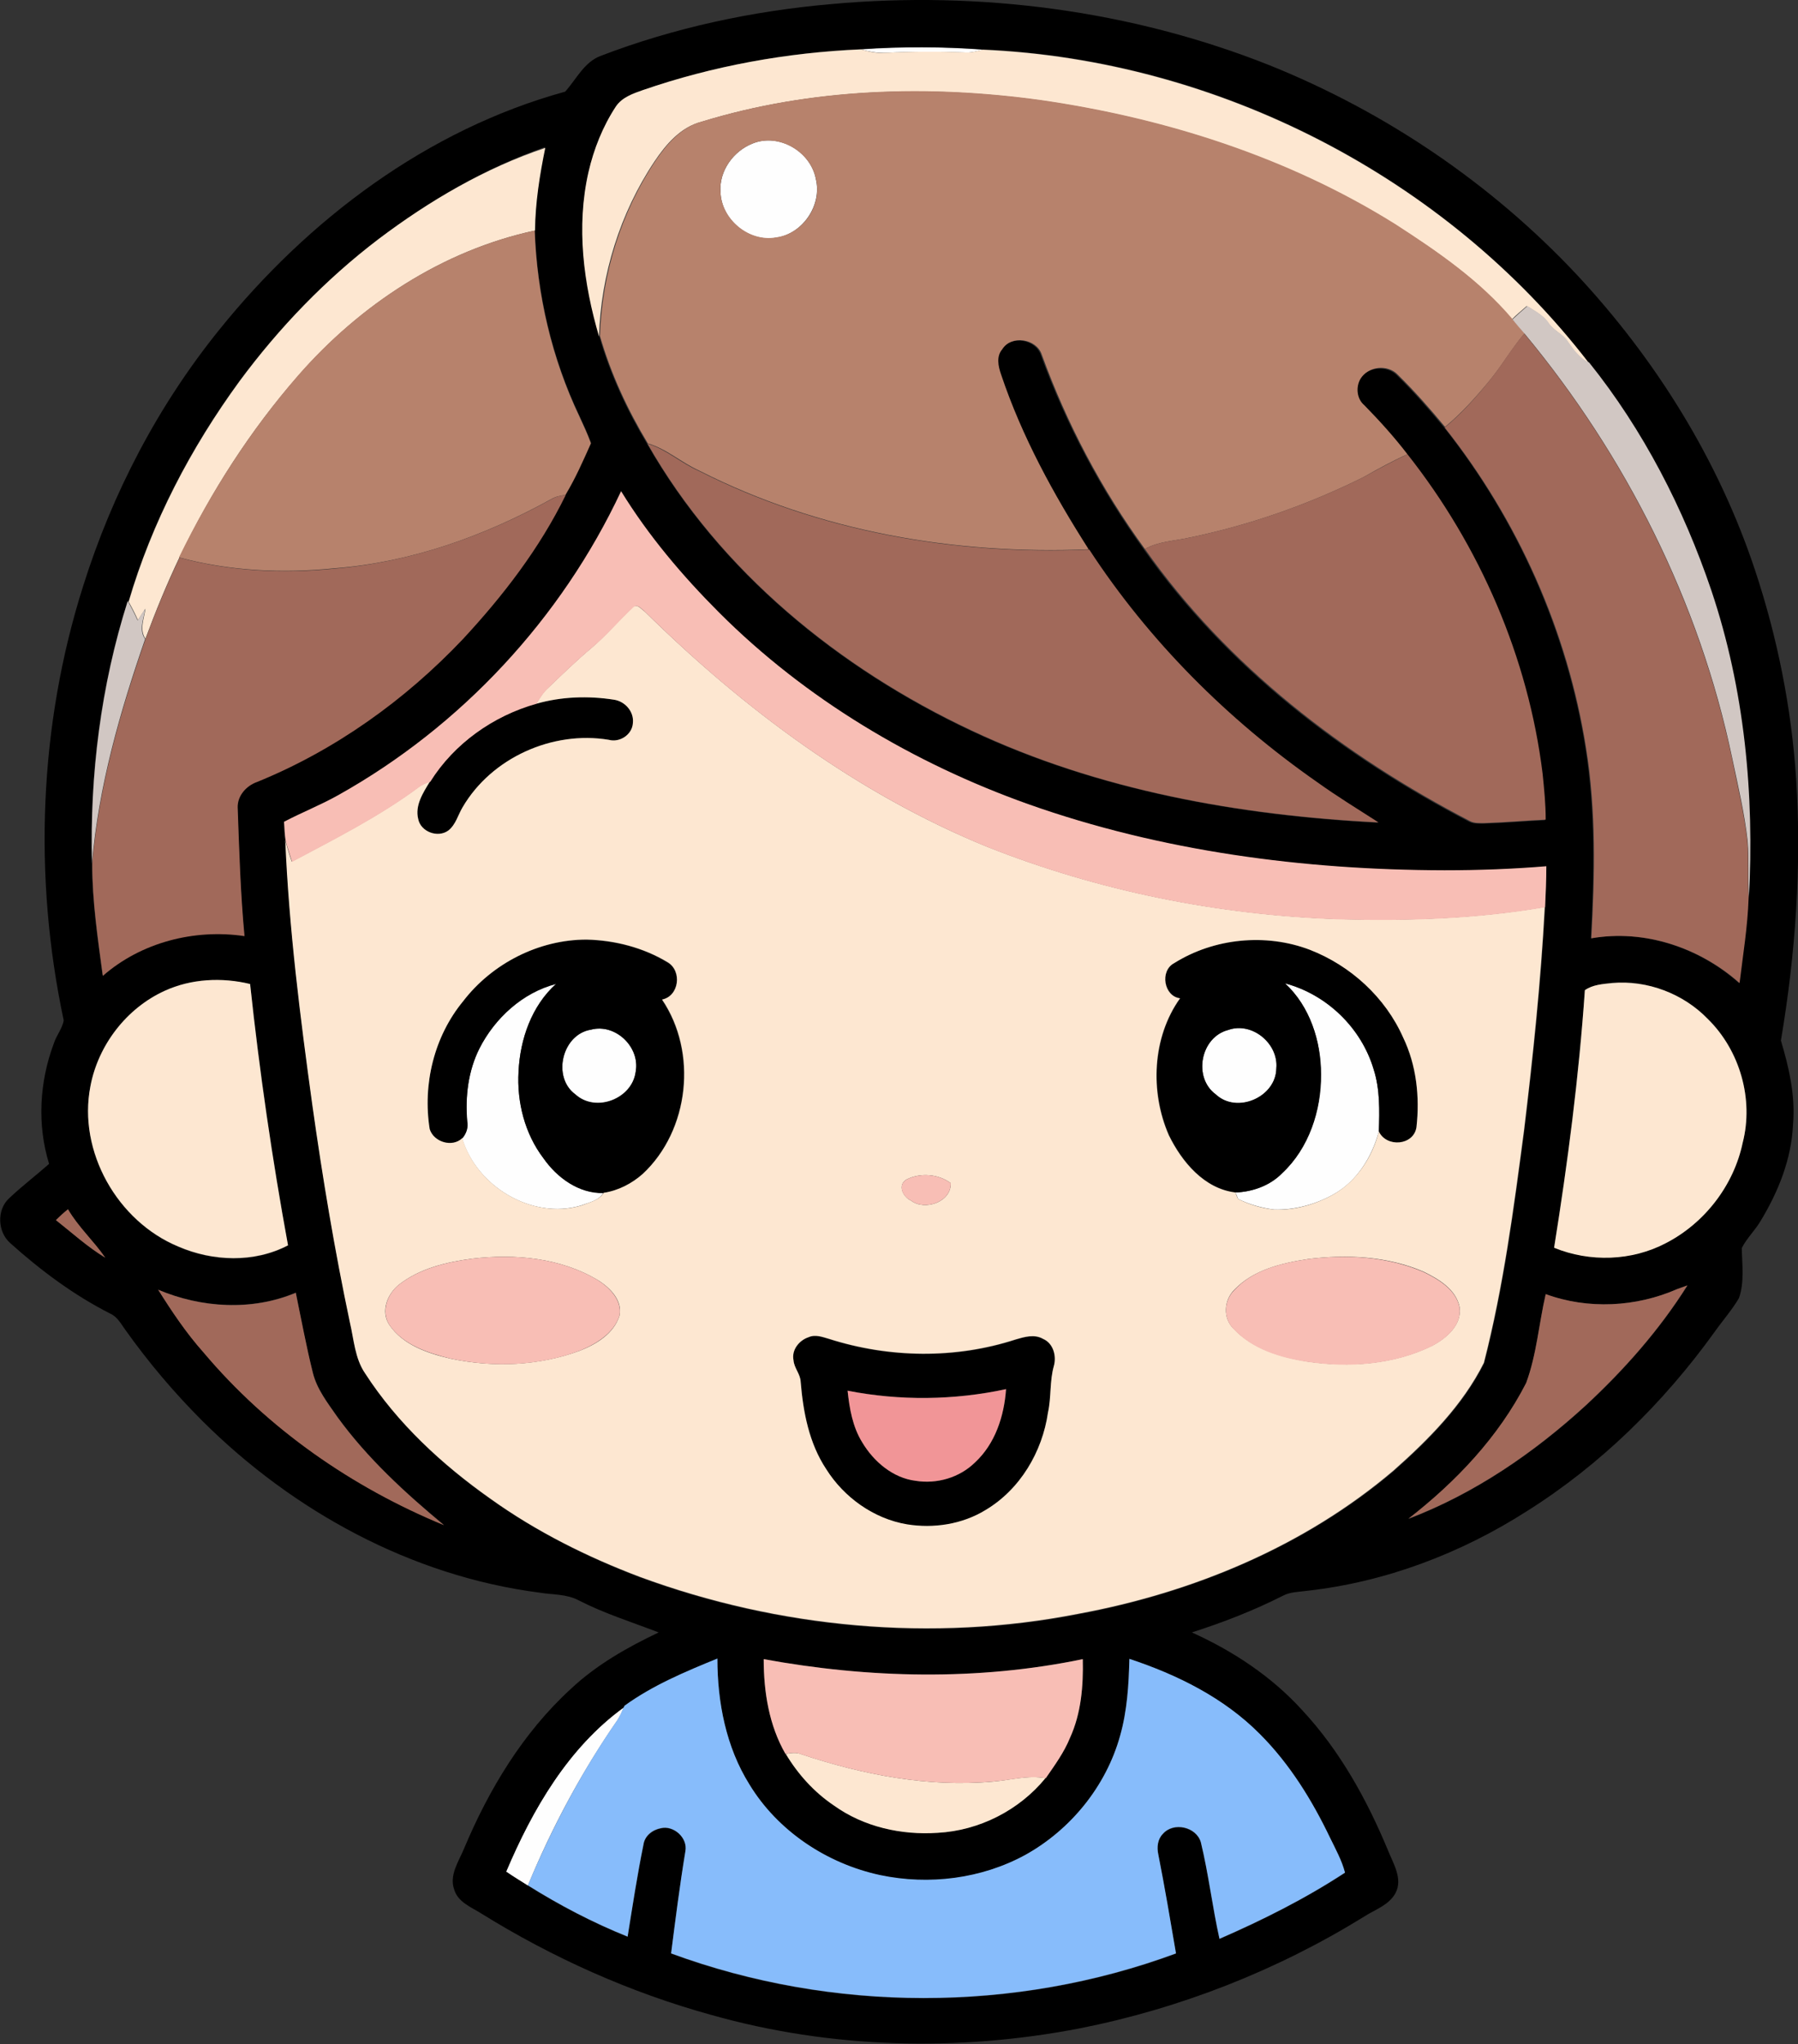<?xml version="1.0" encoding="iso-8859-1"?>
<!-- Generator: Adobe Illustrator 19.2.0, SVG Export Plug-In . SVG Version: 6.00 Build 0)  -->
<svg version="1.1" id="Layer_1" xmlns="http://www.w3.org/2000/svg" xmlns:xlink="http://www.w3.org/1999/xlink" x="0px" y="0px"
	 viewBox="0 0 578.7 657.9" enable-background="new 0 0 578.7 657.9" xml:space="preserve">
<rect x="0" y="0" width="578.7" height="657.9" fill="#333333" stroke="none"/>
<path fill="#FEFEFE" d="M277.1,15.9c13.1-0.9,26.3-0.9,39.4,0.1c-1.9,0.4-3.7,1-5.6,0.9c-8.7-0.3-17.4-0.3-26.1,0.1
	C282.2,17.1,279.6,16.6,277.1,15.9z"/>
<path fill="#FEFEFE" d="M242.2,46.2c8.5-3.5,18.8,2.6,20.4,11.5c2,8.4-4.3,17.6-12.8,18.8c-8.8,1.6-17.7-5.9-17.9-14.7
	C231.4,55,236.1,48.6,242.2,46.2z"/>
<path fill="#FEFEFE" d="M154.3,337.4c4.9-9.9,13.9-18,24.7-20.8c-7.9,7.1-11.6,17.8-12.1,28.2c-0.5,9.9,2,20,8,27.9
	c4.4,6.3,11.4,11.4,19.3,11.2c-1.5,2.6-4.6,3.1-7.2,4.1c-15.8,4.7-33.7-6.2-38.3-21.7c1.3-1.5,2-3.5,1.6-5.5
	C149.7,352.8,150.7,344.6,154.3,337.4z"/>
<path fill="#FEFEFE" d="M413.6,316.5c13.4,3.6,24.6,14.3,28.5,27.6c2.1,6.5,1.9,13.3,1.7,20.1c-2.2,8.1-7,15.9-14.4,20.1
	c-5.8,3.3-12.6,5.2-19.3,5c-4-0.5-7.9-1.6-11.6-3.4c-0.2-0.5-0.6-1.6-0.9-2.1c5.5-0.2,11.1-2.2,15-6.2c8.6-8.1,12.6-20.2,12.5-31.8
	C425.2,335.1,421.6,323.9,413.6,316.5z"/>
<path fill="#FEFEFE" d="M190.2,331.4c7.8-2.1,15.9,5.6,14.4,13.5c-1.1,8.7-12.8,13.3-19.4,7.3C177.6,346.7,180.9,332.9,190.2,331.4z
	"/>
<path fill="#FEFEFE" d="M395.3,331.5c7.7-2.7,16.2,4.4,15.5,12.4c-0.1,9.3-12.7,14.8-19.5,8.4C383.9,346.8,386.4,333.8,395.3,331.5z
	"/>
<path fill="#FEFEFE" d="M162.9,602.4c8.5-20,19.9-39.9,37.9-52.9c-0.6,1.4-1.2,2.9-2.1,4.2c-11.5,16.6-21.1,34.5-28.8,53.2
	C167.6,605.4,165.2,604,162.9,602.4z"/>
<g>
	<g>
		<path d="M267.7,1.3C315.3-3,364.1,3.3,408.6,21c37.3,15,71.3,38,98.8,67.3c25.5,27.3,45.7,59.7,57.5,95.3
			c7.2,21.7,11.7,44.3,13.2,67.1c1.8,28.1-0.2,56.4-4.9,84.2c2.6,8.7,4.7,17.8,3.9,27c-0.5,11.1-4.7,21.6-10.4,31
			c-1.8,3.1-4.5,5.6-6.1,8.8c0.1,5.3,0.9,10.9-0.9,16.1c-2.3,3.9-5.4,7.4-8,11.1c-16.3,22.6-36.6,42.6-60.3,57.5
			c-21.3,13.6-45.5,22.8-70.7,25.6c-2.7,0.4-5.5,0.3-8,1.7c-9.3,4.7-19.1,8.5-29.1,11.7c13.3,6,25.7,14.2,35.5,25
			c12.2,13.1,20.9,28.9,27.7,45.3c1.7,4.2,4.7,9,2.4,13.5c-2.1,4-6.7,5.4-10.2,7.7c-28,17.3-59.1,29.5-91.3,35.9
			c-39.2,7.6-80.3,6.6-118.8-4.3c-26.1-7.2-51.1-18.4-74.1-32.7c-3.2-2-7.4-3.6-8.6-7.6c-1.7-4.6,1.4-9,3.1-13.1
			c8-19.1,19-37.4,34.4-51.5c8.3-7.8,18.2-13.4,28.3-18.2c-8.6-3.3-17.5-6.1-25.7-10.3c-3.9-2.1-8.4-1.8-12.6-2.5
			c-41.2-5.3-79.4-26.2-108.6-55.3c-9-9-17.3-18.8-24.7-29.2c-1.4-1.9-2.6-4.3-4.9-5.3c-11.8-6-22.4-13.9-32.2-22.7
			c-4.1-3.6-4.4-10.7-0.4-14.4c4.1-3.9,8.6-7.3,12.9-11.1c-3.9-12.6-3.1-26.4,1.5-38.7c0.8-2.6,2.8-4.9,3.2-7.5
			c-9.8-46.1-8-94.9,6.3-139.9c9.4-29.9,24.1-58,43.8-82.4c28.6-35.5,66.9-64.4,111.3-76.6c3.6-4,6.1-9.5,11.4-11.5
			C217,8.9,242.3,3.5,267.7,1.3z M206.9,29c-3.2,1.1-6.7,2.3-8.6,5.3c-4.2,6.4-7.1,13.6-8.8,21.1c-4,17.5-1.5,35.8,3.4,52.9
			c3.5,12.2,8.9,23.8,15.4,34.6c23.4,41.1,61.7,72.3,104.2,92.3c40.9,19.2,86.2,27.3,131,29.6c-6.6-4.3-13.4-8.4-19.8-13
			c-28.8-20.1-54-45.4-73.3-74.8l-0.3,0c-11.3-17.7-21.4-36.4-28.2-56.3c-0.9-2.6-1.6-5.8,0.4-8.1c2.9-4.8,11-3.5,12.7,1.7
			c8.1,22.2,19.3,43.4,33.2,62.6c26.5,37.7,64.1,66.5,104.7,87.6c1.4,0.7,3,0.6,4.6,0.6c6.6-0.2,13.1-0.8,19.7-1.1
			c0-4.9-0.4-9.8-1-14.8c-4.6-37.4-20.1-73.3-43.5-102.8c-4.3-5.5-9-10.8-13.9-15.8c-2.4-2.1-2.8-5.9-1.2-8.5c2.4-4,8.7-4.7,12-1.3
			c5.4,5.3,10.4,11,15.2,16.8c23.6,29.8,39.5,65.6,45.5,103.2c3.2,20.2,2.8,40.8,1.7,61.2c17.1-3,34.9,3,47.7,14.4
			c1-9.1,2.5-18.1,2.9-27.3c1.8-33.4-1.4-67.3-12.1-99.1c-8.9-26.4-21.8-51.6-39.3-73.3C465.3,56.8,391.9,19.2,316.5,15.9
			c-13.1-0.9-26.3-1-39.4-0.1C253.3,16.9,229.5,21.2,206.9,29z M121.9,76.9c-17.1,13-32.1,28.6-44.9,45.8
			c-15.7,21.5-28.2,45.4-35.7,71l-0.2-0.3c-8.7,27.2-12.3,55.9-11.5,84.3c0,12.1,1.8,24.2,3.4,36.1c12.3-10.8,29.5-15.1,45.6-12.8
			c-1.3-13.8-1.7-27.6-2.2-41.4c-0.1-3.8,2.8-7,6.2-8.2c25.1-10.2,47.6-26.3,66.2-45.9c13-14,24.8-29.3,33.2-46.5
			c3.1-5.3,5.6-11,8.2-16.6c-1.1-2.9-2.4-5.8-3.7-8.6c-8.9-18.7-13.6-39.2-14.4-59.9c0.1-9,1.5-17.8,3.3-26.6
			C156.1,54.1,138.2,64.6,121.9,76.9z M199.9,158.1c-19.2,41-51.5,75.8-91,97.9c-5.6,3.3-11.7,5.6-17.5,8.6c0.1,2,0.1,3.9,0.5,5.9
			c1.2,28.5,4.8,56.9,8.7,85.2c3.3,23.5,7.2,46.9,12.1,70.1c1.3,5.5,1.6,11.6,4.9,16.4c10.4,16.1,24.8,29.4,40.4,40.4
			c14.8,10.5,31.1,18.7,48,25.1c44.8,16.5,94.1,21.1,141.1,11.9c36.8-6.9,72.7-21.7,101.5-46.1c11.3-10,22.3-21.1,29.1-34.7
			c6.3-24.5,9.6-49.7,12.9-74.7c2.9-23.9,5.4-47.9,6.7-72c0.2-4.4,0.4-8.8,0.4-13.2c-10.9,0.9-21.9,1.3-32.8,1.3
			c-45.4-0.1-91.1-6.1-134-21.3c-37-13.2-71.5-33.8-99.4-61.6C219.6,185.3,208.6,172.4,199.9,158.1z M53,318.9
			c-12.3,5.6-21.5,17.5-23.9,30.8c-4.1,21,8.7,43.4,28.3,51.6c11.1,4.8,24.4,5.3,35.3-0.4c-5.1-27.9-9.1-56-12.2-84.1
			C71.5,314.5,61.6,315,53,318.9z M510.1,318.7c-1.9,27.7-5.5,55.3-9.9,82.8c11.5,4.8,24.9,4.3,36-1.5c12.5-6.4,21.9-18.6,24.7-32.3
			c3.6-14-1-29.7-11.2-39.8c-7.9-8.1-19.5-12.5-30.8-11.6C515.9,316.8,512.6,317,510.1,318.7z M18,392.7c5.2,4.1,10.2,8.6,15.8,12.1
			c-3.7-5.4-8.7-9.9-12-15.6C20.5,390.3,19.2,391.5,18,392.7z M539.8,414.9c-13.2,5.8-28.7,6.6-42.3,1.7c-2.2,9.5-2.9,19.4-6.3,28.6
			c-8.9,17.4-22.6,31.8-37.9,43.7c21.2-8.1,40.4-21.2,57.1-36.5c12.4-11.5,23.7-24.3,32.7-38.6C542,414.1,540.9,414.5,539.8,414.9z
			 M50.9,415.1c4.4,7,9,13.9,14.6,20.1c20.8,24.5,47.8,43.4,77.4,55.6c-12.6-10.4-24.7-21.5-34.3-34.8c-3.1-4.4-6.5-8.8-7.9-14.2
			c-2.2-8.5-3.8-17.1-5.5-25.8C81.1,422,64.8,420.9,50.9,415.1z M201,549l-0.2,0.5c-17.9,13-29.4,32.8-37.9,52.9
			c2.3,1.6,4.6,3,7,4.5c10.2,6.4,21,12,32.1,16.5c1.6-9.9,3.1-19.8,5.1-29.6c0.4-2.8,3-4.8,5.6-5.3c4.2-1,8.8,3.1,7.9,7.4
			c-1.8,10.9-3.2,21.9-4.6,32.9c51.9,19.1,110.6,19.2,162.5,0c-1.8-10.7-3.7-21.3-5.7-31.9c-0.5-2.3-0.3-4.9,1.5-6.6
			c3.4-3.9,10.8-2.2,12.2,2.7c2.5,10.3,3.7,20.8,6,31.1c14-6.1,27.6-13,40.4-21.3c-1.1-4-3.1-7.6-4.8-11.2
			c-5.8-12.2-13-23.8-22.6-33.4c-11.5-11.6-26.6-19.1-42-24.2c-0.2,8.3-0.7,16.7-3,24.8c-4.6,16.2-15.9,30.1-30.5,38.3
			c-14.1,7.7-31,9.8-46.7,6.5c-17.1-3.6-32.9-14.2-42.1-29.2c-7.6-12.1-10.3-26.4-10.3-40.5C220.6,538.1,210.1,542.4,201,549z
			 M245.8,534c0,10.5,1.7,21.3,7.1,30.5c3.9,6.5,9.1,12.3,15.4,16.6c9.6,6.9,21.8,9.5,33.4,8.8c13.4-0.8,26.3-7.3,34.7-17.6l0.2,0
			c2.9-4.2,5.9-8.3,7.8-13c3.6-7.9,4.3-16.7,4.1-25.3C314.8,541,279.7,540.2,245.8,534z"/>
	</g>
	<path d="M172.6,226.5c8.1-2.3,16.7-2.6,25-1.3c3.6,0.5,6.6,3.8,6.1,7.5c-0.2,3.8-4.2,6.4-7.8,5.4c-18.1-3-37.7,5.8-47,21.7
		c-1.5,2.5-2.2,5.7-4.6,7.5c-3.4,2.5-8.9,0.4-9.7-3.7c-1.1-4.4,1.6-8.5,3.8-12.1C146.1,239.3,158.7,230.4,172.6,226.5z"/>
	<g>
		<path d="M149.1,322.2c9.4-12.1,24.3-19.8,39.6-19.7c9.1,0.2,18.3,2.5,26.1,7.3c4.8,2.8,3.7,10.9-1.8,12c11.5,17,8.8,42-6.2,56.1
			c-3.5,3.2-7.9,5.5-12.6,6.1c-7.9,0.2-14.9-4.9-19.3-11.2c-6-7.9-8.6-18.1-8-27.9c0.5-10.4,4.2-21.1,12.1-28.2
			c-10.8,2.8-19.7,11-24.7,20.8c-3.6,7.2-4.6,15.4-3.9,23.4c0.4,2-0.3,4-1.6,5.5c-3.3,3.1-9.2,1.3-10.5-2.9
			C136,348.9,139.7,333.5,149.1,322.2z M190.2,331.4c-9.3,1.5-12.6,15.3-5,20.9c6.6,6,18.3,1.4,19.4-7.3
			C206.1,337,198.1,329.3,190.2,331.4z"/>
	</g>
	<g>
		<path d="M377.9,310c12.9-8.1,29.5-9.6,43.7-4.3c13.1,5.1,24.2,15.3,30,28.2c4.2,8.9,5.4,19.1,4.3,28.9c-0.9,5.9-9.6,6.7-12.1,1.4
			c0.2-6.7,0.4-13.6-1.7-20.1c-4-13.3-15.1-24.1-28.5-27.6c8,7.4,11.6,18.6,11.6,29.3c0.1,11.6-3.9,23.8-12.5,31.8
			c-3.9,4-9.5,6-15,6.2c-10-1.2-17.2-9.9-21.4-18.4c-6.1-14-5.4-31.5,3.6-44.1C374.7,320.6,373.3,312.4,377.9,310z M395.3,331.5
			c-8.9,2.3-11.4,15.3-4,20.7c6.8,6.4,19.4,0.9,19.5-8.4C411.6,335.9,403,328.7,395.3,331.5z"/>
	</g>
	<g>
		<path d="M260.2,430.4c2.2-1,4.5,0,6.6,0.6c19.4,6.2,40.7,6.6,60.1,0.2c2.8-0.9,6-1.8,8.8-0.2c3.3,1.4,4.4,5.5,3.5,8.7
			c-1.4,4.9-0.8,10.1-1.9,15c-1.9,12.6-9,24.8-20.1,31.4c-7.5,4.6-16.7,6-25.3,4.6c-10.7-1.8-20.2-8.6-26-17.8
			c-5.4-8.3-7.4-18.4-8.2-28.1c-0.1-2.5-2.2-4.4-2.3-6.9C254.8,434.5,257.2,431.4,260.2,430.4z M272.8,447.6
			c0.7,5.7,1.6,11.6,4.7,16.6c3.6,6.2,9.8,11.5,17.2,12.4c6.8,1.1,14.2-1,19.1-5.9c6.5-6,9.4-15,10-23.6
			C307,450.7,289.6,450.9,272.8,447.6z"/>
	</g>
</g>
<g>
	<path fill="#FDE7D1" d="M206.9,29c22.6-7.8,46.4-12.1,70.2-13.1c2.5,0.7,5,1.3,7.6,1.1c8.7-0.4,17.4-0.5,26.1-0.1
		c1.9,0.1,3.8-0.5,5.6-0.9c75.4,3.3,148.8,40.9,194.9,100.7c-3-1.3-4.9-4-6.7-6.6c-1.5-2.5-4.5-3.6-6.2-6c-1.7-2.6-4.5-4-7-5.6
		c-1.6,1.4-3.3,2.8-4.8,4.3c-10.4-12.5-24-21.8-37.6-30.5c-34.5-21.6-74.1-34.2-114.2-40c-36.3-5-73.9-3.9-109,6.9
		c-6.7,1.7-11.4,7.2-15.1,12.7c-11.1,16.6-17.3,36.5-17.9,56.4c-5-17-7.4-35.3-3.4-52.9c1.7-7.4,4.6-14.7,8.8-21.1
		C200.2,31.3,203.8,30.1,206.9,29z"/>
	<path fill="#FDE7D1" d="M121.9,76.9c16.3-12.3,34.2-22.8,53.6-29.3c-1.8,8.8-3.2,17.6-3.3,26.6c-29.8,6.4-56.3,23.9-76.2,46.7
		c-15.4,17.6-28.1,37.4-38.2,58.4c-4.1,8.6-7.7,17.4-11,26.3c-2-3-0.4-6.5,0-9.7c-0.8,1.2-1.6,2.5-2.4,3.7c-0.9-2-1.9-4-3-5.9
		c7.5-25.6,20-49.5,35.7-71C89.8,105.5,104.8,89.9,121.9,76.9z"/>
	<g>
		<path fill="#FDE7D1" d="M203.6,195.5c1.4-1.5,2.8,0.6,4,1.4c31.9,31.4,68.6,58.7,110.3,75.7c35.9,14.2,74.3,21.9,112.9,23.2
			c22.2,0.6,44.5-0.1,66.4-3.9c-1.3,24.1-3.8,48.1-6.7,72c-3.3,25-6.6,50.2-12.9,74.7c-6.8,13.6-17.8,24.7-29.1,34.7
			c-28.7,24.4-64.6,39.3-101.5,46.1c-46.9,9.2-96.3,4.6-141.1-11.9c-16.9-6.4-33.2-14.5-48-25.1c-15.6-11-30-24.3-40.4-40.4
			c-3.3-4.8-3.6-10.9-4.9-16.4c-4.9-23.2-8.8-46.6-12.1-70.1c-3.9-28.3-7.5-56.6-8.7-85.2c0.6,2.4,1.3,4.7,2.1,7
			c13.9-7.4,28-14.5,40.7-23.9c1.1-0.9,2.5-1.4,3.8-1.9c-2.2,3.6-4.9,7.7-3.8,12.1c0.8,4.1,6.3,6.2,9.7,3.7c2.4-1.9,3.1-5,4.6-7.5
			c9.3-15.9,28.9-24.7,47-21.7c3.6,1,7.6-1.7,7.8-5.4c0.4-3.7-2.6-7-6.1-7.5c-8.3-1.3-16.9-1-25,1.3c1.1-1.9,2.2-3.7,3.8-5.1
			c4.6-4.4,9.1-8.8,14-12.9C195.1,204.5,199.1,199.7,203.6,195.5z M149.1,322.2c-9.4,11.4-13.1,26.8-10.8,41.2
			c1.3,4.2,7.3,6,10.5,2.9c4.5,15.5,22.5,26.4,38.3,21.7c2.5-1,5.7-1.6,7.2-4.1c4.7-0.7,9.1-3,12.6-6.1c15-14,17.7-39.1,6.2-56.1
			c5.5-1.1,6.5-9.2,1.8-12c-7.8-4.7-17-7.1-26.1-7.3C173.4,302.4,158.4,310.1,149.1,322.2z M377.9,310c-4.7,2.5-3.3,10.7,1.9,11.3
			c-9,12.6-9.7,30.2-3.6,44.1c4.2,8.6,11.4,17.2,21.4,18.4c0.2,0.5,0.6,1.6,0.9,2.1c3.6,1.8,7.6,3,11.6,3.4c6.7,0.3,13.5-1.7,19.3-5
			c7.4-4.3,12.3-12,14.4-20.1c2.5,5.2,11.2,4.5,12.1-1.4c1.1-9.8,0-20-4.3-28.9c-5.7-12.9-16.9-23.1-30-28.2
			C407.5,300.3,390.8,301.9,377.9,310z M291.8,379.6c-3.1,1.8-1.1,5.7,1.4,6.8c4.4,3.4,13,0.5,12.8-5.6
			C302,377.8,296.2,377.4,291.8,379.6z M152,405.1c-8.3,1.1-16.8,3.1-23.5,8.3c-3.8,3-6.1,8.6-3.2,13c4.4,6.5,12.4,9.2,19.8,10.9
			c13.8,2.9,28.4,2.3,41.6-2.6c5.3-2.1,10.9-5.5,12.7-11.3c1-4.9-3.1-9-7-11.4C180.4,404.8,165.7,403.5,152,405.1z M421.2,405.2
			c-8.5,1.3-17.8,3.4-24,10c-3.3,3.3-3.6,9.1-0.2,12.4c6.1,6.5,15.1,9.2,23.7,10.6c13.5,2,27.9,1,40.3-5.1c4.5-2.4,9.5-6.6,8.8-12.3
			c-1.1-5.8-6.7-9.1-11.6-11.5C446.6,404.3,433.5,403.7,421.2,405.2z M260.2,430.4c-3,1-5.5,4.1-4.8,7.4c0.2,2.5,2.2,4.4,2.3,6.9
			c0.8,9.8,2.7,19.8,8.2,28.1c5.7,9.1,15.3,16,26,17.8c8.6,1.4,17.8,0,25.3-4.6c11.1-6.6,18.3-18.7,20.1-31.4c1.1-5,0.5-10.1,1.9-15
			c0.9-3.2-0.2-7.3-3.5-8.7c-2.8-1.6-6-0.6-8.8,0.2c-19.4,6.3-40.7,6-60.1-0.2C264.7,430.3,262.4,429.4,260.2,430.4z"/>
	</g>
	<path fill="#FDE7D1" d="M53,318.9c8.5-3.9,18.4-4.4,27.5-2.2c3,28.2,7.1,56.3,12.2,84.1c-10.9,5.7-24.2,5.2-35.3,0.4
		c-19.6-8.1-32.4-30.6-28.3-51.6C31.6,336.4,40.7,324.5,53,318.9z"/>
	<path fill="#FDE7D1" d="M510.1,318.7c2.5-1.8,5.8-2,8.8-2.3c11.3-1,22.9,3.4,30.8,11.6c10.3,10.1,14.8,25.8,11.2,39.8
		c-2.9,13.8-12.3,25.9-24.7,32.3c-11,5.8-24.5,6.2-36,1.5C504.6,374.1,508.2,346.5,510.1,318.7z"/>
	<path fill="#FDE7D1" d="M252.9,564.5c1.6-0.3,3.4-0.6,5,0.1c19.8,6.6,40.9,10.7,61.8,8.8c5.6-0.5,11.1-2.1,16.8-1.1
		c-8.5,10.4-21.4,16.9-34.7,17.6c-11.7,0.8-23.8-1.9-33.4-8.8C262,576.8,256.8,571,252.9,564.5z"/>
</g>
<g>
	<g>
		<path fill="#B7826C" d="M226,39.1c35.2-10.8,72.8-11.9,109-6.9c40.1,5.8,79.7,18.4,114.2,40c13.6,8.8,27.1,18.1,37.6,30.5
			c1.3,1.5,2.6,3,3.9,4.6c-4.2,4.9-7.4,10.6-11.6,15.6c-4.3,5.2-8.8,10.2-14,14.5c-4.8-5.8-9.8-11.5-15.2-16.8
			c-3.2-3.4-9.5-2.8-12,1.3c-1.6,2.7-1.2,6.5,1.2,8.5c4.9,5,9.6,10.2,13.9,15.8c-4.9,2.2-9.6,4.8-14.2,7.4
			c-17.7,8.8-36.5,15.4-55.8,19.4c-4.8,1.1-10.1,1.2-14.5,3.7c-14-19.2-25.1-40.3-33.2-62.6c-1.7-5.1-9.8-6.4-12.7-1.7
			c-2,2.3-1.3,5.5-0.4,8.1c6.7,20,16.9,38.6,28.2,56.3c-43,1.8-86.8-5.7-125.3-25.3c-5.8-2.6-10.5-7-16.6-8.8
			c-6.5-10.8-11.9-22.4-15.4-34.6c0.6-19.9,6.8-39.8,17.9-56.4C214.6,46.4,219.3,40.8,226,39.1z M242.2,46.2
			c-6.1,2.4-10.8,8.8-10.3,15.5c0.2,8.8,9.1,16.3,17.9,14.7c8.6-1.1,14.9-10.3,12.8-18.8C260.9,48.8,250.7,42.8,242.2,46.2z"/>
	</g>
	<path fill="#B7826C" d="M95.9,120.9c19.9-22.8,46.5-40.3,76.2-46.7c0.7,20.7,5.5,41.2,14.4,59.9c1.3,2.8,2.6,5.6,3.7,8.6
		c-2.5,5.6-5,11.3-8.2,16.6c-1.6,0.2-3.1,0.5-4.5,1.3c-21.5,11.9-45.2,20.4-69.8,22.3c-16.7,1.7-33.8,0.9-50.1-3.5
		C67.9,158.3,80.6,138.5,95.9,120.9z"/>
</g>
<g>
	<path fill="#D1C7C3" d="M486.8,102.8c1.6-1.5,3.2-2.9,4.8-4.3c2.5,1.6,5.3,3,7,5.6c1.6,2.4,4.6,3.4,6.2,6c1.8,2.6,3.7,5.2,6.7,6.6
		c17.4,21.7,30.4,47,39.3,73.3c10.7,31.8,13.9,65.7,12.1,99.1c-0.4-6.1,0.1-12.2-0.4-18.3c-1-9.1-3.1-17.9-5-26.9
		c-10.5-50.2-34.2-97.2-66.8-136.5C489.3,105.8,488,104.3,486.8,102.8z"/>
	<path fill="#D1C7C3" d="M41.1,193.5l0.2,0.3c1.1,1.9,2.1,3.9,3,5.9c0.8-1.2,1.6-2.5,2.4-3.7c-0.4,3.2-2.1,6.7,0,9.7
		c-8.1,23.4-15,47.4-17.1,72.2C28.9,249.3,32.5,220.6,41.1,193.5z"/>
</g>
<g>
	<path fill="#A1695A" d="M479,123c4.2-5,7.3-10.7,11.6-15.6c32.7,39.4,56.3,86.4,66.8,136.5c1.8,8.9,4,17.8,5,26.9
		c0.5,6.1,0,12.2,0.4,18.3c-0.3,9.1-1.8,18.2-2.9,27.3C547.1,305,529.3,299,512.2,302c1.1-20.4,1.6-41-1.7-61.2
		c-5.9-37.6-21.9-73.4-45.5-103.2C470.3,133.2,474.8,128.2,479,123z"/>
	<path fill="#A1695A" d="M208.4,142.8c6.1,1.8,10.8,6.3,16.6,8.8c38.5,19.6,82.4,27.1,125.3,25.3l0.3,0
		c19.2,29.4,44.5,54.7,73.3,74.8c6.4,4.6,13.1,8.7,19.8,13c-44.9-2.3-90.1-10.3-131-29.6C270.1,215.1,231.8,183.9,208.4,142.8z"/>
	<path fill="#A1695A" d="M438.8,153.6c4.7-2.6,9.4-5.1,14.2-7.4c23.3,29.5,38.9,65.4,43.5,102.8c0.5,4.9,1,9.8,1,14.8
		c-6.6,0.3-13.1,0.9-19.7,1.1c-1.5,0-3.2,0.1-4.6-0.6c-40.6-21.1-78.2-49.9-104.7-87.6c4.4-2.5,9.6-2.6,14.5-3.7
		C402.2,169,421.1,162.4,438.8,153.6z"/>
	<path fill="#A1695A" d="M177.6,160.6c1.4-0.8,2.9-1.1,4.5-1.3c-8.4,17.2-20.2,32.5-33.2,46.5c-18.6,19.6-41.1,35.7-66.2,45.9
		c-3.4,1.2-6.3,4.4-6.2,8.2c0.5,13.8,0.9,27.6,2.2,41.4c-16.1-2.4-33.3,2-45.6,12.8c-1.6-12-3.4-24-3.4-36.1
		c2.1-24.8,9-48.8,17.1-72.2c3.3-8.9,6.9-17.7,11-26.3c16.3,4.4,33.3,5.2,50.1,3.5C132.4,180.9,156.1,172.5,177.6,160.6z"/>
	<path fill="#A1695A" d="M18,392.7c1.2-1.2,2.5-2.4,3.9-3.5c3.3,5.7,8.3,10.2,12,15.6C28.1,401.3,23.2,396.8,18,392.7z"/>
	<path fill="#A1695A" d="M539.8,414.9c1.1-0.4,2.2-0.8,3.3-1.2c-9,14.3-20.3,27.1-32.7,38.6c-16.7,15.3-35.8,28.4-57.1,36.5
		c15.3-11.9,29-26.3,37.9-43.7c3.4-9.2,4.1-19.1,6.3-28.6C511.1,421.5,526.6,420.7,539.8,414.9z"/>
	<path fill="#A1695A" d="M50.9,415.1c13.9,5.9,30.2,6.9,44.3,1c1.8,8.6,3.4,17.3,5.5,25.8c1.3,5.3,4.8,9.7,7.9,14.2
		c9.6,13.2,21.8,24.4,34.3,34.8c-29.6-12.2-56.7-31-77.4-55.6C59.9,429,55.3,422.1,50.9,415.1z"/>
</g>
<g>
	<path fill="#F8BEB5" d="M199.9,158.1c8.8,14.3,19.7,27.2,31.6,39.1c27.8,27.8,62.4,48.4,99.4,61.6c42.9,15.2,88.6,21.2,134,21.3
		c11,0,21.9-0.4,32.8-1.3c0,4.4-0.2,8.8-0.4,13.2c-21.9,3.8-44.2,4.5-66.4,3.9c-38.6-1.3-77-9-112.9-23.2
		c-41.6-17-78.4-44.2-110.3-75.7c-1.1-0.8-2.6-3-4-1.4c-4.5,4.2-8.5,9-13.2,12.9c-4.9,4.1-9.4,8.5-14,12.9c-1.6,1.5-2.7,3.3-3.8,5.1
		c-13.9,3.9-26.5,12.8-34.2,25.1c-1.3,0.5-2.7,1-3.8,1.9c-12.7,9.4-26.8,16.5-40.7,23.9c-0.7-2.3-1.5-4.6-2.1-7
		c-0.3-1.9-0.3-3.9-0.5-5.9c5.7-3,11.8-5.4,17.5-8.6C148.4,233.8,180.7,199.1,199.9,158.1z"/>
	<path fill="#F8BEB5" d="M291.8,379.6c4.4-2.2,10.2-1.8,14.2,1.2c0.2,6.1-8.4,9-12.8,5.6C290.6,385.3,288.7,381.4,291.8,379.6z"/>
	<path fill="#F8BEB5" d="M152,405.1c13.7-1.6,28.4-0.3,40.4,6.9c3.8,2.4,7.9,6.5,7,11.4c-1.8,5.7-7.4,9.1-12.7,11.3
		c-13.2,5-27.9,5.5-41.6,2.6c-7.3-1.8-15.4-4.4-19.8-10.9c-2.8-4.4-0.6-10,3.2-13C135.2,408.2,143.8,406.2,152,405.1z"/>
	<path fill="#F8BEB5" d="M421.2,405.2c12.4-1.5,25.4-0.8,37,4.2c4.9,2.4,10.5,5.7,11.6,11.5c0.7,5.7-4.3,9.9-8.8,12.3
		c-12.4,6.1-26.8,7.1-40.3,5.1c-8.6-1.3-17.6-4-23.7-10.6c-3.4-3.4-3.1-9.1,0.2-12.4C403.3,408.6,412.6,406.5,421.2,405.2z"/>
	<path fill="#F8BEB5" d="M245.8,534c33.9,6.2,68.9,7,102.7,0c0.2,8.6-0.5,17.4-4.1,25.3c-1.9,4.7-4.9,8.8-7.8,13l-0.2,0
		c-5.6-1-11.2,0.7-16.8,1.1c-20.9,1.9-42-2.2-61.8-8.8c-1.6-0.7-3.3-0.4-5-0.1C247.5,555.3,245.8,544.5,245.8,534z"/>
</g>
<g>
	<path fill="#F19597" d="M272.8,447.6c16.8,3.3,34.3,3.1,51-0.5c-0.6,8.7-3.5,17.6-10,23.6c-5,4.9-12.3,7-19.1,5.9
		c-7.3-0.9-13.5-6.2-17.2-12.4C274.4,459.2,273.4,453.3,272.8,447.6z"/>
</g>
<g>
	<path fill="#87BCFB" d="M201,549c9.1-6.6,19.6-11,29.9-15.2c0,14.1,2.8,28.5,10.3,40.5c9.1,15,24.9,25.5,42.1,29.2
		c15.7,3.3,32.6,1.2,46.7-6.5c14.6-8.1,26-22.1,30.5-38.3c2.3-8.1,2.8-16.5,3-24.8c15.4,5.1,30.4,12.5,42,24.2
		c9.6,9.6,16.8,21.3,22.6,33.4c1.8,3.7,3.8,7.3,4.8,11.2c-12.8,8.4-26.4,15.2-40.4,21.3c-2.3-10.3-3.5-20.8-6-31.1
		c-1.5-5-8.8-6.6-12.2-2.7c-1.7,1.7-2,4.3-1.5,6.6c2.1,10.6,3.9,21.3,5.7,31.9c-51.9,19.2-110.6,19.1-162.5,0
		c1.4-11,2.8-22,4.6-32.9c0.8-4.3-3.8-8.4-7.9-7.4c-2.7,0.5-5.2,2.4-5.6,5.3c-2,9.8-3.5,19.7-5.1,29.6
		c-11.2-4.5-21.9-10.1-32.1-16.5c7.8-18.6,17.3-36.6,28.8-53.2c0.8-1.3,1.5-2.8,2.1-4.2L201,549z"/>
</g>
</svg>
